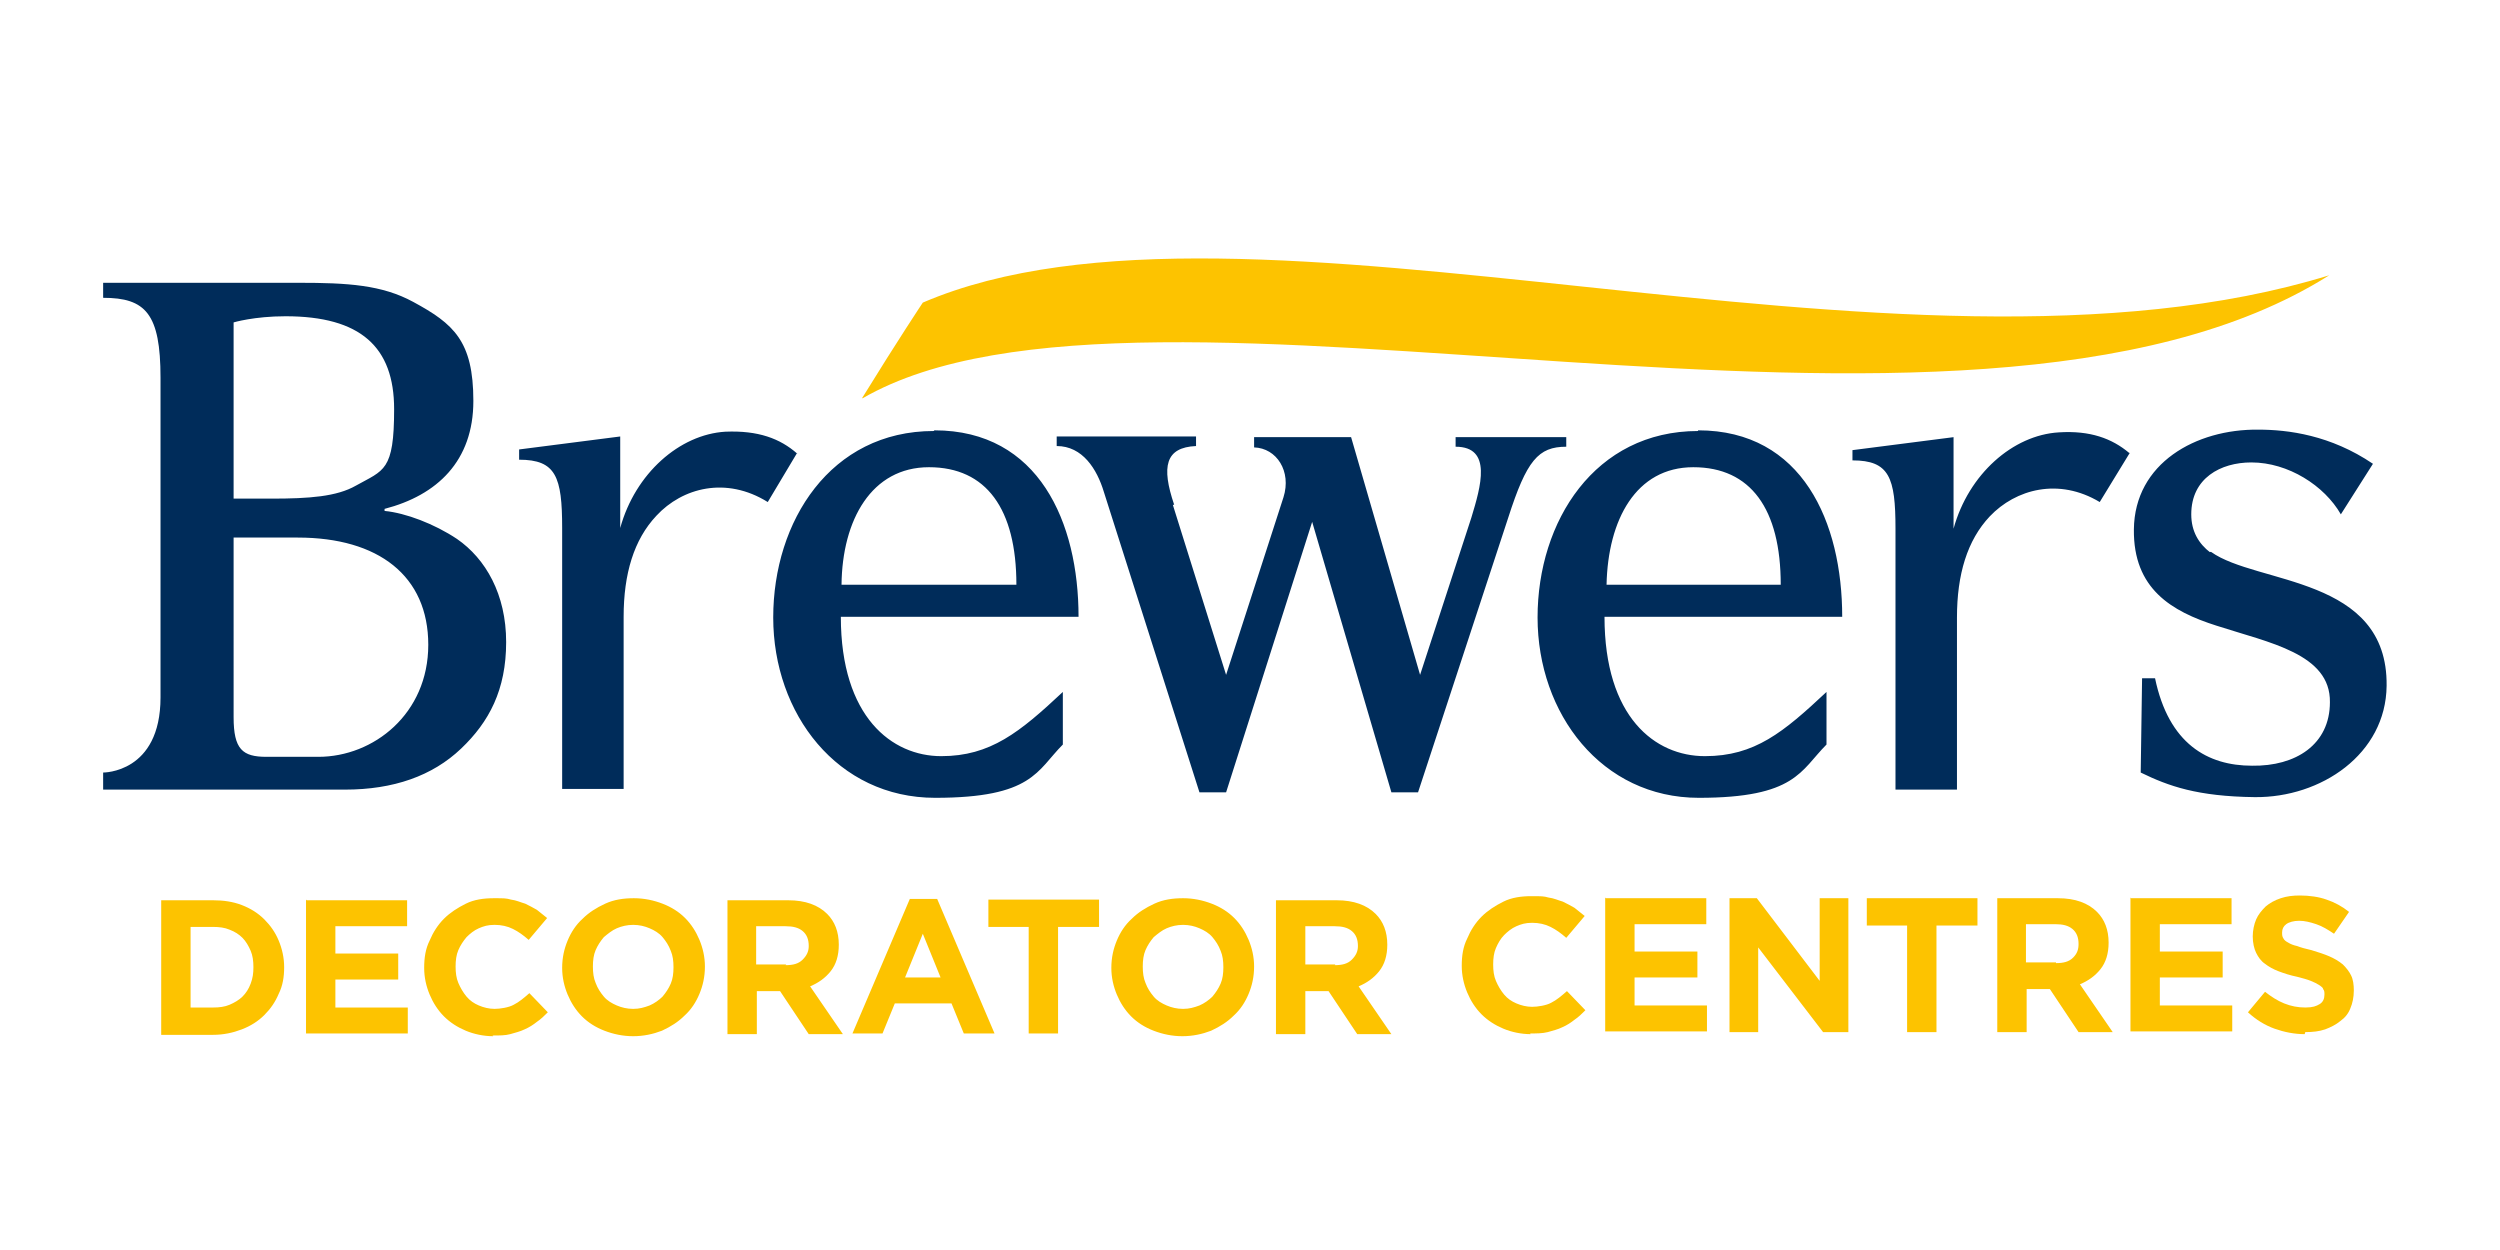 <svg xmlns="http://www.w3.org/2000/svg" id="Layer_2" width="600" height="300" version="1.1" viewBox="0 0 366 146.6"><defs><style>.st0{fill:#002c5a}.st1{fill:none;stroke:#e6007e;stroke-dasharray:3 3;stroke-miterlimit:10}.st2{fill:#fdc300}</style></defs><g><path d="M0-3" class="st1"/></g><g><path d="M171.9 55.7c-1.9-5.6-1.3-8.4 3.2-8.6v-1.4h-20.4v1.4c3.8 0 5.9 3.4 6.9 6.7l14 44h3.9l12.6-39.6 11.6 39.6h3.9l13.2-40.2c2.7-8.4 4.4-10.4 8.5-10.4v-1.4h-16.2v1.4c5.4 0 3.7 5.8 2.3 10.4l-7.5 23-10.1-34.8h-14.2v1.5c3.3.1 5.5 3.5 4.3 7.3l-8.4 26-7.8-24.9ZM248.6 44.9c-15.1 0-23.5 13.2-23.5 27.3s9.4 26.4 23.6 26.4 14.9-4 18.7-7.8v-7.7c-6.3 5.9-10.5 9.4-17.8 9.4s-14.7-5.7-14.7-20.4h34.8c0-13.8-5.8-27.3-21.1-27.3m-13.4 22.6c.2-9.5 4.3-17.2 12.7-17.2s12.8 6.1 12.8 17.2h-25.5ZM323.6 62.7c-1.7-1.3-2.8-3.1-2.8-5.6 0-5.3 4.3-7.6 8.8-7.6 5.4 0 10.7 3.4 13.1 7.6l4.7-7.4c-6.2-4.2-12.4-5-16.8-5-9.1-.1-18.1 4.9-18.2 14.6-.1 8.7 5.5 12 12.1 14.1 7.7 2.5 16.7 4.1 16.6 11.2 0 6.2-5 9.4-11.4 9.3-6.5 0-12.2-3.2-14.2-12.8h-1.9l-.2 13.8c4.1 2 8.3 3.5 16.7 3.6 9.7.1 19.2-6.3 19.3-16.3.2-16.1-19-14.8-25.7-19.6h-.2ZM311.7 48.1c-2.5-2.1-5.7-3.3-10.3-3-6.7.4-13.2 6.1-15.4 14.1V45.8l-14.8 1.9v1.5c5.4 0 6.3 2.5 6.3 10v38.2h9V72.2c0-6.3 1.5-11.3 4.8-14.8 3.8-4 10.1-5.7 16.1-2.1l4.4-7.2ZM116.7 48.2c-2.5-2.2-5.7-3.4-10.5-3.2-6.7.4-13.2 6.1-15.4 14.1V45.7L76 47.6v1.5c5.4 0 6.3 2.5 6.3 10v38.2h9V72.1c0-6.3 1.5-11.3 4.8-14.8 3.8-4.1 10.2-5.8 16.3-2l4.3-7.2ZM136.7 44.9c-15.1 0-23.5 13.2-23.5 27.3s9.4 26.4 23.7 26.4 14.9-4 18.7-7.8v-7.7c-6.3 5.9-10.6 9.4-17.8 9.4s-14.7-5.7-14.7-20.4h34.8c0-13.8-5.8-27.3-21.1-27.3m-13.6 22.6c.1-9.5 4.4-17.2 12.8-17.2s12.8 6.1 12.8 17.2h-25.5ZM15.1 97.4h35.4c7.1 0 12.8-2 17-6 4.1-3.9 6.6-8.6 6.6-15.6s-3-12.2-7.2-15.1c-3.3-2.2-7.5-3.8-10.6-4.1v-.3c7.7-2 13-7 13-15.8S66.4 29.2 60.5 26c-4.6-2.5-9.6-2.8-16.8-2.8H15.1v2.2c6.2 0 8.4 2.3 8.4 11.7v46.8c0 11.1-8.4 11-8.4 11v2.3Zm19.1-42.6V29s3-.9 7.6-.9c11 0 15.9 4.5 15.9 13.6s-1.5 8.9-5.6 11.2c-2.8 1.6-6.8 1.9-12.4 1.9h-5.5Zm0 5.7h9.4c11.8 0 19.1 5.6 19.1 15.7s-8 16.4-16.1 16.4H39c-3.5 0-4.8-1.1-4.8-5.8V59.7v.8Z" class="st0"/></g><path d="M126.2 40.1c5.3-8.6 8.9-14 8.9-14 47.3-20.3 142.8 15.5 205.9-4-53.5 33.8-173.1-6-214.7 18" class="st2"/><g><g><g><path d="M23.6 113.6h7.6c1.5 0 2.9.2 4.2.7s2.4 1.2 3.3 2.1c.9.9 1.6 1.9 2.1 3.1s.8 2.5.8 3.9-.2 2.7-.8 3.9c-.5 1.2-1.2 2.2-2.1 3.1-.9.9-2 1.6-3.3 2.1s-2.7.8-4.2.8h-7.6v-19.6Zm7.6 15.7c.9 0 1.7-.1 2.4-.4s1.4-.7 1.9-1.2.9-1.1 1.2-1.9.4-1.5.4-2.4c0-.9-.1-1.7-.4-2.4-.3-.7-.7-1.4-1.2-1.9s-1.1-.9-1.9-1.2c-.7-.3-1.5-.4-2.4-.4h-3.3v11.8h3.3ZM44.9 113.6h14.7v3.8H49.1v4h9.2v3.8h-9.2v4.1h10.6v3.8H44.8v-19.6ZM72.2 133.5c-1.4 0-2.8-.3-4-.8s-2.3-1.2-3.2-2.1c-.9-.9-1.6-2-2.1-3.2-.5-1.2-.8-2.5-.8-3.9 0-1.5.2-2.8.8-4 .5-1.2 1.2-2.3 2.1-3.2.9-.9 2-1.6 3.2-2.2s2.6-.8 4.1-.8 1.8 0 2.5.2c.8.1 1.4.4 2.1.6.6.3 1.2.6 1.7.9l1.5 1.2-2.7 3.2c-.8-.7-1.5-1.2-2.3-1.6-.8-.4-1.7-.6-2.7-.6s-1.6.2-2.3.5c-.7.3-1.3.8-1.8 1.3-.5.6-.9 1.2-1.2 1.9-.3.7-.4 1.5-.4 2.4 0 .9.1 1.7.4 2.4s.7 1.4 1.2 2c.5.6 1.1 1 1.8 1.3s1.5.5 2.3.5 2.1-.2 2.8-.6c.8-.4 1.5-1 2.3-1.7l2.7 2.8c-.5.5-1 1-1.6 1.4-.5.4-1.1.8-1.8 1.1-.6.3-1.4.5-2.1.7s-1.6.2-2.6.2ZM92.7 133.5c-1.5 0-2.9-.3-4.2-.8-1.3-.5-2.4-1.2-3.3-2.1-.9-.9-1.6-2-2.1-3.2-.5-1.2-.8-2.5-.8-3.9 0-1.5.3-2.8.8-4 .5-1.2 1.2-2.3 2.2-3.2.9-.9 2-1.6 3.3-2.2s2.7-.8 4.2-.8 2.9.3 4.2.8c1.3.5 2.4 1.2 3.3 2.1.9.9 1.6 2 2.1 3.2.5 1.2.8 2.5.8 3.9 0 1.5-.3 2.8-.8 4-.5 1.2-1.2 2.3-2.2 3.2-.9.9-2 1.6-3.3 2.2-1.3.5-2.7.8-4.2.8Zm0-4c.9 0 1.6-.2 2.4-.5.7-.3 1.4-.8 1.9-1.3.5-.6.9-1.2 1.2-1.9.3-.7.4-1.5.4-2.4 0-.9-.1-1.7-.4-2.4-.3-.8-.7-1.4-1.2-2-.5-.6-1.2-1-1.9-1.3s-1.5-.5-2.4-.5-1.7.2-2.4.5-1.3.8-1.9 1.3c-.5.6-.9 1.2-1.2 1.9-.3.7-.4 1.5-.4 2.4 0 .9.1 1.7.4 2.4.3.8.7 1.4 1.2 2 .5.6 1.2 1 1.9 1.3.7.3 1.5.5 2.4.5ZM106.4 113.6h9c2.5 0 4.4.7 5.7 2 1.1 1.1 1.7 2.6 1.7 4.5 0 1.6-.4 2.9-1.2 3.9-.8 1-1.8 1.7-3 2.2l4.8 7h-5l-4.2-6.3h-3.4v6.3h-4.3v-19.6Zm8.6 9.5c1.1 0 1.9-.2 2.5-.8s.9-1.2.9-2c0-1-.3-1.7-.9-2.2-.6-.5-1.4-.7-2.5-.7h-4.3v5.6h4.4ZM133.2 113.4h4l8.4 19.7h-4.5l-1.8-4.4H131l-1.8 4.4h-4.4l8.4-19.7Zm4.5 11.5-2.6-6.4-2.6 6.4h5.2ZM150.7 117.5h-6v-4h16.2v4h-6v15.6h-4.3v-15.6ZM173.1 133.5c-1.5 0-2.9-.3-4.2-.8-1.3-.5-2.4-1.2-3.3-2.1-.9-.9-1.6-2-2.1-3.2-.5-1.2-.8-2.5-.8-3.9 0-1.5.3-2.8.8-4 .5-1.2 1.2-2.3 2.2-3.2.9-.9 2-1.6 3.3-2.2s2.7-.8 4.2-.8 2.9.3 4.2.8c1.3.5 2.4 1.2 3.3 2.1.9.9 1.6 2 2.1 3.2.5 1.2.8 2.5.8 3.9 0 1.5-.3 2.8-.8 4-.5 1.2-1.2 2.3-2.2 3.2-.9.9-2 1.6-3.3 2.2-1.3.5-2.7.8-4.2.8Zm.1-4c.9 0 1.6-.2 2.4-.5.7-.3 1.4-.8 1.9-1.3.5-.6.9-1.2 1.2-1.9.3-.7.4-1.5.4-2.4 0-.9-.1-1.7-.4-2.4-.3-.8-.7-1.4-1.2-2s-1.2-1-1.9-1.3-1.5-.5-2.4-.5-1.7.2-2.4.5-1.3.8-1.9 1.3c-.5.6-.9 1.2-1.2 1.9-.3.7-.4 1.5-.4 2.4 0 .9.1 1.7.4 2.4.3.8.7 1.4 1.2 2 .5.6 1.2 1 1.9 1.3.7.3 1.5.5 2.4.5ZM186.7 113.6h9c2.5 0 4.4.7 5.7 2 1.1 1.1 1.7 2.6 1.7 4.5 0 1.6-.4 2.9-1.2 3.9-.8 1-1.8 1.7-3 2.2l4.8 7h-5l-4.2-6.3h-3.4v6.3h-4.3v-19.6Zm8.7 9.5c1.1 0 1.9-.2 2.5-.8s.9-1.2.9-2c0-1-.3-1.7-.9-2.2-.6-.5-1.4-.7-2.5-.7h-4.3v5.6h4.4Z" class="st2"/></g><g><path d="M224.1 133.2c-1.4 0-2.8-.3-4-.8s-2.3-1.2-3.2-2.1c-.9-.9-1.6-2-2.1-3.2s-.8-2.5-.8-3.9c0-1.5.2-2.8.8-4 .5-1.2 1.2-2.3 2.1-3.2.9-.9 2-1.6 3.2-2.2s2.6-.8 4.1-.8 1.8 0 2.5.2c.8.1 1.4.4 2.1.6.6.3 1.2.6 1.7.9l1.5 1.2-2.7 3.2c-.8-.7-1.5-1.2-2.3-1.6-.8-.4-1.7-.6-2.7-.6s-1.6.2-2.3.5c-.7.3-1.3.8-1.8 1.3s-.9 1.2-1.2 1.9c-.3.7-.4 1.5-.4 2.4 0 .9.1 1.7.4 2.4s.7 1.4 1.2 2c.5.6 1.1 1 1.8 1.3s1.5.5 2.3.5 2.1-.2 2.8-.6c.8-.4 1.5-1 2.3-1.7l2.7 2.8c-.5.5-1 1-1.6 1.4-.5.4-1.1.8-1.8 1.1-.6.3-1.4.5-2.1.7-.8.2-1.6.2-2.6.2ZM235.1 113.3h14.7v3.8h-10.5v4h9.2v3.8h-9.2v4.1h10.6v3.8H235v-19.6ZM253.2 113.3h4l9.2 12.1v-12.1h4.2v19.6h-3.7l-9.5-12.4v12.4h-4.2v-19.6ZM279.3 117.3h-6v-4h16.2v4h-6v15.6h-4.3v-15.6ZM292.3 113.3h9c2.5 0 4.4.7 5.7 2 1.1 1.1 1.7 2.6 1.7 4.5 0 1.6-.4 2.9-1.2 3.9-.8 1-1.8 1.7-3 2.2l4.8 7h-5l-4.2-6.3h-3.4v6.3h-4.3v-19.6Zm8.7 9.5c1.1 0 1.9-.2 2.5-.8s.8-1.2.8-2c0-1-.3-1.7-.9-2.2s-1.4-.7-2.5-.7h-4.3v5.6h4.4ZM312 113.3h14.7v3.8h-10.5v4h9.2v3.8h-9.2v4.1h10.6v3.8h-14.9v-19.6Z" class="st2"/></g></g><path d="M337.4 133.2c-1.5 0-3-.3-4.4-.8-1.4-.5-2.7-1.3-3.9-2.4l2.5-3c.9.7 1.8 1.3 2.8 1.7s2 .6 3.1.6 1.6-.2 2.1-.5.7-.8.7-1.4c0-.3 0-.6-.2-.8 0-.2-.3-.4-.6-.6-.3-.2-.7-.4-1.2-.6s-1.2-.4-2-.6c-1-.2-1.9-.5-2.7-.8s-1.5-.7-2-1.1c-.6-.4-1-1-1.3-1.6-.3-.6-.5-1.5-.5-2.4 0-.9.2-1.8.5-2.5s.8-1.3 1.4-1.9c.6-.5 1.3-.9 2.2-1.2s1.8-.4 2.8-.4c1.4 0 2.8.2 3.9.6 1.2.4 2.3 1 3.3 1.8l-2.2 3.2c-.9-.6-1.7-1.1-2.6-1.4s-1.7-.5-2.5-.5-1.5.2-1.9.5-.6.7-.6 1.2c0 .4 0 .6.2.9.1.2.3.4.7.6.3.2.8.4 1.3.5.5.2 1.2.4 2.1.6 1 .3 1.9.6 2.6.9s1.4.7 2 1.2c.5.5.9 1 1.2 1.6s.4 1.4.4 2.2c0 1-.2 1.9-.5 2.6-.3.8-.8 1.4-1.5 1.9-.6.5-1.4.9-2.2 1.2-.9.3-1.8.4-2.9.4" class="st2"/></g></svg>